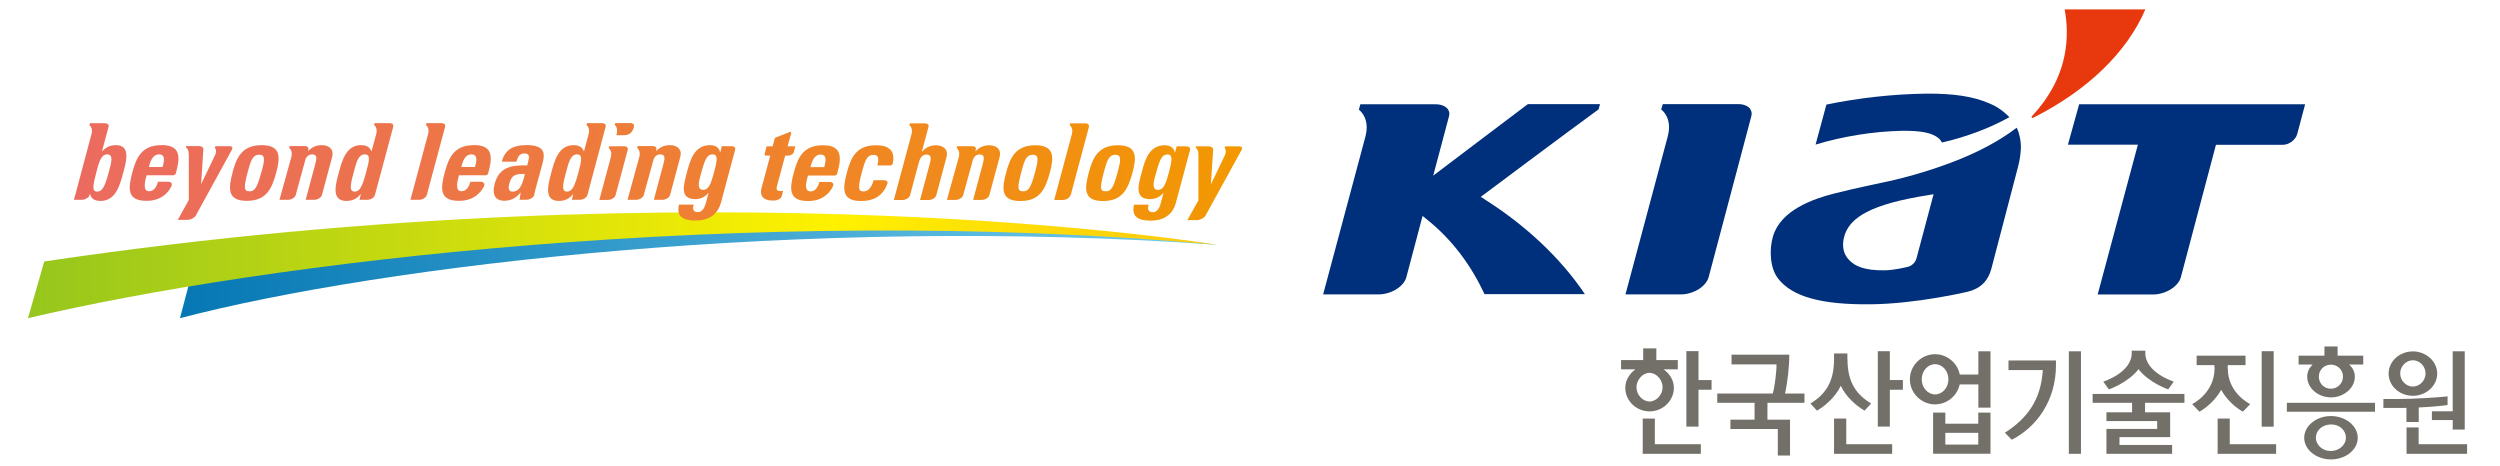 <svg width="268" height="50" viewBox="0 0 268 50" fill="none" xmlns="http://www.w3.org/2000/svg">
<path d="M130.54 26.25C130.54 26.25 83.6 19.39 20.85 28.21L19.29 34.11C40.82 28.47 86.26 23.05 130.54 26.25Z" fill="url(#paint0_linear_20_147)"/>
<path d="M130.54 26.25C130.54 26.25 76.81 17.32 4.74 28.03L3 34.11C27.69 28.26 79.9 21.65 130.55 26.25H130.54Z" fill="url(#paint1_linear_20_147)"/>
<path d="M24.93 18.47C25.35 16.9 25.94 15.56 28.05 15.56C30.16 15.56 30.04 16.9 29.62 18.47C29.14 20.27 28.53 21.53 26.46 21.53C24.39 21.53 24.45 20.26 24.94 18.47H24.93ZM28.05 18.38C28.37 17.18 28.47 16.58 27.79 16.58C27.11 16.58 26.89 17.18 26.57 18.38C26.1 20.13 26.14 20.51 26.73 20.51C27.32 20.51 27.57 20.13 28.04 18.38H28.05ZM78.82 15.96C78.82 15.91 78.8 15.86 78.78 15.81C78.71 15.72 78.57 15.67 78.42 15.67H77.38L77.21 16.34H77.19C77.11 15.81 76.68 15.56 76.11 15.56C74.44 15.56 73.98 17.16 73.65 18.43C73.31 19.73 72.78 21.35 74.54 21.35C75.07 21.35 75.59 21.12 75.94 20.68H75.96L75.66 21.78C75.51 22.36 75.22 22.74 74.82 22.74C74.57 22.74 74.4 22.66 74.34 22.51C74.27 22.37 74.29 22.17 74.36 21.93H72.79C72.45 23.33 73.39 23.64 74.58 23.64C76.79 23.64 77.18 22.07 77.3 21.68L78.81 16.04C78.81 16.04 78.81 16 78.81 15.98L78.82 15.96ZM76.53 18.53C76.2 19.75 75.96 20.35 75.38 20.35C74.61 20.35 74.98 19.25 75.12 18.72C75.59 16.97 75.81 16.55 76.41 16.55C77.01 16.55 76.87 17.27 76.53 18.53ZM12.43 15.56C11.85 15.56 11.41 15.73 10.95 16.22H10.93L11.65 13.55C11.65 13.55 11.65 13.51 11.65 13.49C11.65 13.44 11.63 13.39 11.6 13.35C11.53 13.26 11.4 13.21 11.24 13.21H9.64C9.64 13.21 9.59 13.37 9.58 13.4C9.76 13.56 9.86 13.78 9.86 14.05C9.86 14.14 9.84 14.24 9.82 14.33L8.13 20.67L7.92 21.42H8.77C9.1 21.42 9.49 21.21 9.57 20.99L9.63 20.79H9.65C9.79 21.35 10.19 21.54 10.8 21.54C12.46 21.54 12.89 19.69 13.21 18.51C13.53 17.35 14.05 15.56 12.43 15.56ZM11.65 18.5C11.26 19.94 10.99 20.54 10.41 20.54C9.86 20.54 9.93 19.94 10.32 18.5C10.62 17.35 10.83 16.55 11.49 16.55C12.18 16.55 11.96 17.35 11.65 18.5ZM17.31 15.56C15.19 15.56 14.61 16.9 14.19 18.47C13.7 20.27 13.64 21.53 15.71 21.53C16.46 21.53 17.09 21.32 17.55 20.97C17.9 20.71 18.18 20.38 18.37 19.97C18.39 19.92 18.42 19.87 18.42 19.83C18.42 19.81 18.42 19.79 18.42 19.77C18.42 19.72 18.41 19.67 18.38 19.63C18.31 19.53 18.18 19.48 18.02 19.48H16.94C16.81 19.95 16.55 20.5 15.98 20.5C15.28 20.5 15.53 19.48 15.71 18.79H18.57C18.65 18.79 18.8 18.72 18.84 18.61C19.34 16.86 19.4 15.55 17.3 15.55L17.31 15.56ZM17.43 17.9H15.96C16.09 17.41 16.31 16.55 17.05 16.55C17.79 16.55 17.58 17.35 17.43 17.9ZM50.8 15.56C48.68 15.56 48.1 16.9 47.68 18.47C47.19 20.27 47.13 21.53 49.21 21.53C49.96 21.53 50.59 21.32 51.05 20.97C51.4 20.71 51.68 20.38 51.88 19.97C51.9 19.92 51.92 19.87 51.92 19.83C51.92 19.81 51.92 19.79 51.92 19.77C51.92 19.72 51.91 19.67 51.87 19.63C51.8 19.53 51.67 19.48 51.51 19.48H50.43C50.3 19.95 50.04 20.5 49.47 20.5C48.76 20.5 49.01 19.48 49.2 18.79H52.06C52.14 18.79 52.29 18.72 52.32 18.61C52.82 16.86 52.88 15.55 50.79 15.55L50.8 15.56ZM50.92 17.9H49.45C49.58 17.41 49.8 16.55 50.54 16.55C51.28 16.55 51.07 17.35 50.92 17.9ZM65.99 20.91L67.25 16.23L67.3 16.03C67.3 16.03 67.3 15.99 67.3 15.97C67.3 15.91 67.29 15.87 67.26 15.82C67.19 15.73 67.05 15.68 66.9 15.68H65.3C65.3 15.68 65.25 15.85 65.25 15.87C65.43 16.02 65.53 16.25 65.53 16.52C65.53 16.61 65.52 16.71 65.49 16.82L64.25 21.43H65.16C65.54 21.43 65.91 21.2 65.99 20.92V20.91ZM67.83 13.98L67.91 13.75L67.96 13.55C67.96 13.55 67.97 13.5 67.97 13.48C67.97 13.43 67.95 13.38 67.92 13.33C67.86 13.24 67.72 13.19 67.56 13.19H65.96C65.96 13.19 65.91 13.35 65.9 13.38C66.09 13.54 66.16 13.79 66.15 14.06C66.15 14.15 66.14 14.25 66.11 14.36L66.06 14.49H66.97C67.34 14.49 67.72 14.25 67.8 13.97L67.83 13.98ZM45.75 20.91L47.67 13.76L47.72 13.56C47.72 13.56 47.72 13.51 47.72 13.49C47.72 13.44 47.7 13.39 47.68 13.34C47.61 13.25 47.48 13.2 47.32 13.2H45.72C45.72 13.2 45.67 13.36 45.66 13.39C45.85 13.55 45.94 13.77 45.94 14.04C45.94 14.13 45.93 14.23 45.9 14.34L44 21.42H44.91C45.29 21.42 45.67 21.19 45.74 20.91H45.75ZM56.36 15.56C55.74 15.56 55.2 15.66 54.75 15.93C54.32 16.19 53.97 16.64 53.79 17.33H55.36C55.49 16.88 55.65 16.45 56.21 16.45C56.77 16.45 56.76 16.8 56.63 17.29L56.52 17.73C55.03 17.71 53.54 17.79 53.03 19.69C52.76 20.69 52.95 21.52 54.07 21.52C54.76 21.52 55.3 21.24 55.8 20.65H55.82L55.69 21.41H56.44C56.81 21.41 57.19 21.18 57.27 20.9C57.3 20.71 57.34 20.52 57.39 20.34L58.17 17.47C58.44 16.42 58.42 15.55 56.38 15.55L56.36 15.56ZM54.95 20.54C54.43 20.54 54.5 20.05 54.61 19.63C54.89 18.61 55.46 18.67 56.27 18.64C56.1 19.26 55.9 20.54 54.96 20.54H54.95ZM21 23.09L21.17 22.78L24.88 16.01C24.89 15.99 24.9 15.97 24.9 15.96C24.92 15.9 24.92 15.86 24.9 15.81C24.86 15.72 24.74 15.67 24.58 15.67H23.1C23.1 15.67 23.03 15.81 23.02 15.83C23.15 15.96 23.19 16.16 23.14 16.39C23.12 16.47 23.1 16.56 23.05 16.64L21.58 19.7H21.56L21.8 16.01C21.8 16.01 21.8 15.97 21.8 15.95C21.8 15.89 21.77 15.85 21.72 15.8C21.64 15.71 21.49 15.66 21.33 15.66H19.95C19.95 15.66 19.95 15.8 19.95 15.82C20.14 15.95 20.2 16.14 20.22 16.37C20.23 16.46 20.24 16.54 20.24 16.63V21.44L19.06 23.57H20.06C20.43 23.57 20.86 23.35 21.02 23.07L21 23.09ZM34.52 15.56C34.22 15.56 33.96 15.6 33.69 15.72C33.47 15.82 33.23 15.98 33.01 16.22L33.06 16.01C33.06 15.99 33.07 15.97 33.07 15.94C33.07 15.89 33.05 15.84 33.02 15.8C32.95 15.71 32.82 15.66 32.66 15.66H31.06C31.06 15.66 31.01 15.83 31 15.85C31.18 16 31.28 16.23 31.28 16.5C31.28 16.59 31.27 16.69 31.24 16.8L29.96 21.42H30.87C31.24 21.42 31.62 21.19 31.7 20.91L32.75 17.07C32.89 16.76 33.09 16.55 33.47 16.55C33.98 16.55 33.97 16.95 33.83 17.46L32.77 21.42H33.68C34.05 21.42 34.43 21.19 34.51 20.91L35.61 16.81C35.82 16.01 35.27 15.56 34.51 15.56H34.52ZM71.83 15.56C71.54 15.56 71.27 15.6 71 15.72C70.78 15.82 70.54 15.98 70.31 16.22L70.36 16.01C70.36 15.99 70.37 15.97 70.37 15.94C70.37 15.89 70.35 15.84 70.32 15.8C70.25 15.71 70.12 15.66 69.96 15.66H68.36C68.36 15.66 68.31 15.83 68.3 15.85C68.48 16 68.58 16.23 68.58 16.5C68.58 16.59 68.57 16.69 68.54 16.8L67.27 21.42H68.18C68.55 21.42 68.93 21.19 69.01 20.91L70.07 17.07C70.21 16.76 70.41 16.55 70.79 16.55C71.3 16.55 71.29 16.95 71.15 17.46L70.09 21.42H71C71.37 21.42 71.75 21.19 71.83 20.91L72.93 16.81C73.15 16.01 72.59 15.56 71.83 15.56ZM42.13 13.34C42.06 13.25 41.93 13.2 41.77 13.2H40.16C40.16 13.2 40.11 13.36 40.1 13.39C40.29 13.55 40.38 13.77 40.38 14.04C40.38 14.13 40.36 14.23 40.34 14.34L39.83 16.22H39.82C39.62 15.73 39.26 15.56 38.68 15.56C37.07 15.56 36.63 17.35 36.32 18.51C36 19.69 35.45 21.54 37.12 21.54C37.73 21.54 38.23 21.35 38.68 20.79H38.69L38.53 21.42H39.36C39.74 21.42 40.11 21.19 40.19 20.91L42.11 13.76L42.16 13.56C42.16 13.56 42.16 13.51 42.16 13.49C42.16 13.44 42.15 13.39 42.11 13.34H42.13ZM38.03 20.54C37.45 20.54 37.52 19.94 37.91 18.5C38.21 17.35 38.42 16.55 39.11 16.55C39.8 16.55 39.54 17.35 39.24 18.5C38.85 19.94 38.58 20.54 38.03 20.54ZM64.89 13.34C64.83 13.25 64.69 13.2 64.54 13.2H62.93C62.93 13.2 62.88 13.36 62.87 13.39C63.05 13.55 63.15 13.77 63.15 14.04C63.15 14.13 63.14 14.23 63.11 14.34L62.61 16.22H62.59C62.39 15.73 62.03 15.56 61.46 15.56C59.84 15.56 59.41 17.35 59.1 18.51C58.78 19.69 58.23 21.54 59.9 21.54C60.51 21.54 61 21.35 61.46 20.79L61.3 21.42H62.14C62.51 21.42 62.89 21.19 62.97 20.91L64.88 13.76L64.93 13.56C64.93 13.56 64.94 13.51 64.94 13.49C64.94 13.44 64.92 13.39 64.89 13.34ZM60.79 20.54C60.21 20.54 60.28 19.94 60.67 18.5C60.97 17.35 61.18 16.55 61.87 16.55C62.53 16.55 62.3 17.35 62 18.5C61.61 19.94 61.34 20.54 60.79 20.54ZM107.86 18.49C108.28 16.92 108.87 15.57 110.98 15.57C113.09 15.57 112.97 16.91 112.55 18.49C112.06 20.29 111.46 21.55 109.38 21.55C107.3 21.55 107.37 20.29 107.86 18.49ZM110.98 18.39C111.29 17.2 111.4 16.59 110.71 16.59C110.02 16.59 109.81 17.19 109.5 18.39C109.03 20.15 109.07 20.51 109.67 20.51C110.27 20.51 110.51 20.14 110.98 18.39ZM116.72 18.49C117.14 16.92 117.73 15.57 119.84 15.57C121.95 15.57 121.83 16.91 121.41 18.49C120.92 20.29 120.31 21.55 118.24 21.55C116.17 21.55 116.23 20.29 116.72 18.49ZM119.83 18.39C120.15 17.2 120.25 16.59 119.57 16.59C118.89 16.59 118.67 17.19 118.35 18.39C117.88 20.15 117.92 20.51 118.52 20.51C119.12 20.51 119.36 20.14 119.83 18.39ZM88.22 15.57C86.1 15.57 85.52 16.91 85.1 18.49C84.61 20.29 84.55 21.55 86.62 21.55C87.37 21.55 88 21.35 88.46 20.99C88.81 20.74 89.09 20.39 89.28 19.99C89.3 19.93 89.32 19.89 89.33 19.85C89.33 19.83 89.33 19.8 89.33 19.78C89.33 19.73 89.32 19.68 89.28 19.64C89.21 19.55 89.08 19.5 88.92 19.5H87.84C87.71 19.98 87.45 20.52 86.88 20.52C86.17 20.52 86.42 19.5 86.61 18.82H89.48C89.55 18.82 89.71 18.75 89.74 18.63C90.24 16.88 90.3 15.57 88.21 15.57H88.22ZM88.35 17.92H86.88C87.01 17.43 87.23 16.57 87.97 16.57C88.71 16.57 88.5 17.37 88.36 17.92H88.35ZM114.78 20.92L116.69 13.77L116.74 13.56C116.74 13.56 116.74 13.52 116.74 13.5C116.74 13.45 116.73 13.4 116.69 13.36C116.62 13.27 116.49 13.22 116.33 13.22H114.73C114.73 13.22 114.68 13.39 114.67 13.41C114.86 13.56 114.96 13.79 114.95 14.06C114.95 14.15 114.94 14.25 114.91 14.36L113.01 21.44H113.92C114.29 21.44 114.67 21.21 114.75 20.93L114.78 20.92ZM129.23 23.11L129.4 22.8L133.12 16.03C133.12 16.03 133.13 15.99 133.14 15.97C133.16 15.92 133.15 15.87 133.14 15.83C133.1 15.74 132.98 15.69 132.83 15.69H131.35C131.35 15.69 131.28 15.83 131.27 15.85C131.4 15.98 131.44 16.18 131.39 16.41C131.37 16.49 131.34 16.58 131.3 16.66L129.83 19.72H129.81L130.05 16.03C130.05 16.03 130.05 15.99 130.05 15.97C130.04 15.92 130.01 15.87 129.97 15.83C129.88 15.74 129.74 15.69 129.58 15.69H128.19C128.19 15.69 128.19 15.83 128.19 15.85C128.38 15.98 128.44 16.17 128.46 16.4C128.46 16.48 128.47 16.57 128.47 16.66V21.48L127.28 23.6H128.28C128.65 23.6 129.08 23.37 129.24 23.11H129.23ZM106.07 15.57C105.77 15.57 105.51 15.62 105.25 15.73C105.02 15.83 104.78 15.99 104.56 16.24L104.61 16.02C104.61 16 104.61 15.97 104.62 15.96C104.62 15.91 104.6 15.86 104.57 15.81C104.5 15.72 104.37 15.67 104.21 15.67H102.61C102.61 15.67 102.56 15.83 102.55 15.86C102.73 16.01 102.84 16.24 102.83 16.51C102.83 16.6 102.82 16.7 102.79 16.81L101.51 21.43H102.42C102.79 21.43 103.17 21.2 103.25 20.92L104.31 17.08C104.45 16.77 104.65 16.56 105.02 16.56C105.53 16.56 105.52 16.96 105.38 17.47L104.32 21.43H105.23C105.6 21.43 105.98 21.2 106.06 20.92L107.16 16.82C107.37 16.02 106.82 15.57 106.06 15.57H106.07ZM85.09 16.33C85.15 16.11 85.22 15.84 85.26 15.69H84.43C84.43 15.69 84.8 14.34 84.82 14.27C84.84 14.2 84.76 14.11 84.68 14.14C84.6 14.17 83.07 14.78 83.07 14.78L82.82 15.69H82.18C82.18 15.69 81.99 16.39 81.97 16.49C81.95 16.59 82.02 16.68 82.1 16.68H82.57L81.62 20.22C81.52 20.58 81.46 21.5 82.85 21.5C82.92 21.5 82.98 21.5 83.04 21.5C83.37 21.48 83.73 21.27 83.79 21.06L83.95 20.46C83.87 20.48 83.77 20.48 83.66 20.48C83.14 20.48 83.22 20.2 83.34 19.76L84.17 16.69H84.45C84.72 16.69 85.03 16.52 85.09 16.34V16.33ZM95.14 19.69C95.14 19.69 95.15 19.62 95.15 19.6C95.15 19.55 95.13 19.5 95.1 19.46C95.03 19.37 94.9 19.32 94.74 19.32H93.65C93.45 20.07 93.08 20.52 92.58 20.52C91.99 20.52 91.94 20.15 92.41 18.4C92.73 17.21 92.94 16.6 93.63 16.6C94.13 16.6 94.27 16.89 94.05 17.74H95.44C95.51 17.74 95.66 17.68 95.7 17.56C96 16.18 95.33 15.57 93.91 15.57C91.79 15.57 91.2 16.91 90.79 18.49C90.3 20.29 90.24 21.55 92.31 21.55C93.65 21.55 94.6 21.02 95.09 19.79C95.1 19.75 95.12 19.72 95.12 19.69H95.14ZM100.38 15.57C100.09 15.57 99.82 15.62 99.55 15.73C99.32 15.83 99.07 16 98.84 16.26H98.82L99.49 13.77L99.54 13.56C99.54 13.56 99.55 13.52 99.55 13.5C99.55 13.45 99.54 13.4 99.5 13.36C99.43 13.27 99.3 13.22 99.14 13.22H97.54C97.54 13.22 97.49 13.39 97.48 13.41C97.67 13.56 97.77 13.79 97.76 14.06C97.76 14.15 97.74 14.25 97.72 14.36L95.82 21.44H96.73C97.11 21.44 97.48 21.21 97.56 20.93L98.48 17.48C98.62 16.97 98.82 16.57 99.33 16.57C99.84 16.57 99.83 16.97 99.69 17.48L98.63 21.44H99.54C99.91 21.44 100.3 21.21 100.37 20.93L101.47 16.83C101.68 16.03 101.13 15.58 100.37 15.58L100.38 15.57ZM127.57 15.97C127.57 15.92 127.56 15.87 127.53 15.83C127.46 15.74 127.33 15.69 127.17 15.69H126.14L125.96 16.36H125.94C125.86 15.83 125.43 15.57 124.86 15.57C123.18 15.57 122.73 17.18 122.4 18.44C122.05 19.74 121.53 21.35 123.3 21.35C123.83 21.35 124.35 21.12 124.71 20.68H124.73L124.43 21.79C124.29 22.37 123.99 22.75 123.59 22.75C123.34 22.75 123.18 22.67 123.12 22.52C123.04 22.38 123.06 22.18 123.14 21.94H121.57C121.23 23.34 122.17 23.65 123.36 23.65C125.57 23.65 125.96 22.08 126.07 21.68L127.58 16.05C127.58 16.05 127.58 16 127.58 15.98L127.57 15.97ZM125.29 18.54C124.96 19.76 124.72 20.36 124.14 20.36C123.37 20.36 123.73 19.27 123.88 18.73C124.35 16.98 124.57 16.56 125.17 16.56C125.77 16.56 125.63 17.28 125.29 18.54Z" fill="url(#paint2_linear_20_147)"/>
<path d="M187.62 11.67C187.38 11.35 186.89 11.16 186.33 11.16H178.25C178.23 11.25 178.1 11.66 178.08 11.73C178.63 12.19 178.93 12.86 178.92 13.67C178.92 13.95 178.87 14.25 178.8 14.56L174.25 31.56H180.18C181.54 31.56 182.9 30.71 183.17 29.7L187.75 12.43C187.77 12.35 187.78 12.27 187.78 12.19C187.78 12 187.72 11.83 187.61 11.67H187.62Z" fill="#002F7B"/>
<path d="M222.89 11.16L221.68 15.51H229.18L224.87 31.57H230.8C232.15 31.57 233.52 30.72 233.79 29.71L237.55 15.52H244.74C245.4 15.52 246.11 14.98 246.27 14.34L247.11 11.18H222.88L222.89 11.16Z" fill="#002F7B"/>
<path d="M221.33 1C221.47 1.78 221.55 2.53 221.56 3.25C221.63 7.21 219.9 10.22 217.87 12.4C217.7 12.58 217.8 12.7 218.01 12.6C223.83 9.65 227.99 5.62 229.98 1.01H221.34L221.33 1Z" fill="url(#paint3_linear_20_147)"/>
<path d="M206.46 10.04C202.91 10.08 199.19 10.51 195.79 11.21C195.7 11.55 194.88 14.61 194.63 15.5C197.5 14.63 200.78 14.08 203.97 14.02C206 14.01 207.12 14.24 207.82 14.82C207.98 14.95 208.09 15.11 208.18 15.28C210.86 14.66 213.3 13.73 215.41 12.56C214.63 11.78 213.92 11.34 213.25 11.08C211.56 10.35 209.51 10.01 206.44 10.04H206.46Z" fill="#002F7B"/>
<path d="M216.42 14.28C216.33 13.95 216.19 13.69 216.19 13.69C214.29 15.15 211.85 16.42 209.19 17.42C205.35 18.88 201.9 19.55 201.9 19.55C201.9 19.55 198.81 20.19 196.61 20.75C194.33 21.33 190.9 22.54 190.07 25.32C189.63 26.8 189.74 28.77 190.64 29.9C192.15 31.79 195.19 32.68 200.56 32.62C205.42 32.57 210.9 31.29 210.95 31.27C212.35 30.92 213.13 30.09 213.47 28.82L216.33 17.89C216.53 17.12 216.63 16.41 216.64 15.77C216.64 15.23 216.55 14.72 216.41 14.26L216.42 14.28ZM205.44 27.72C205.32 28.16 204.9 28.54 204.46 28.62C204.19 28.67 203.13 28.96 201.98 28.98C199.93 29 198.78 28.57 198.08 27.71C197.62 27.15 197.47 26.4 197.65 25.55C198.15 23.25 200.71 21.86 206.76 20.91L207.28 20.82L205.44 27.72Z" fill="#002F7B"/>
<path d="M159.18 21.38L158.74 21.1C158.74 21.1 168.27 13.97 171.37 11.72L171.52 11.16H163.79C163.61 11.28 153.64 18.83 153.64 18.83L155.34 12.44C155.36 12.36 155.37 12.28 155.37 12.21C155.37 12.02 155.31 11.85 155.2 11.69C154.95 11.37 154.47 11.18 153.91 11.18H145.83C145.81 11.26 145.68 11.68 145.67 11.75C146.22 12.21 146.52 12.89 146.51 13.69C146.51 13.97 146.47 14.27 146.39 14.58L141.84 31.56H147.77C149.12 31.56 150.49 30.73 150.76 29.72L152.5 23.15L152.91 23.48C155.74 25.73 157.73 28.51 159.14 31.53H169.9C167.22 27.54 163.38 24.04 159.18 21.39V21.38Z" fill="#002F7B"/>
<path d="M177.55 38.6H179.86V39.59H178.33C178.97 40.04 179.44 40.74 179.44 41.57C179.44 42.96 178.26 44.1 176.83 44.1C175.4 44.1 174.23 42.96 174.23 41.57C174.23 40.74 174.71 40.03 175.32 39.59H173.78V38.6H176.15V37.35H177.56V38.6H177.55ZM178.23 41.52C178.23 40.71 177.56 39.97 176.83 39.97C176.1 39.97 175.43 40.71 175.43 41.52C175.43 42.33 176.1 43.04 176.83 43.04C177.56 43.04 178.23 42.31 178.23 41.52ZM182.08 40.74H183.48V41.78H182.08V45.73H180.78V37.64H182.08V40.73V40.74Z" fill="#727069"/>
<path d="M190.04 42.19C190.26 41.43 190.46 39.76 190.44 39.06H185.62V38.02H191.81C191.83 39.15 191.61 41.14 191.35 42.19H193.44V43.18H189.47V44.99H191.89V48.83H190.58V45.99H185.5V44.99H188.09V43.18H184.09V42.19H190.05H190.04Z" fill="#727069"/>
<path d="M197.92 47.62V44.87H196.61V48.65H202.84V47.62H197.92Z" fill="#727069"/>
<path d="M202.59 40.74V37.65H201.3V45.73H202.59V41.78H203.99V40.74H202.59Z" fill="#727069"/>
<path d="M221.78 48.65V37.66H223.08V48.65H221.78Z" fill="#727069"/>
<path d="M228.57 43.18H224.33V42.23H234.17V43.18H229.95V44.2H232.64V46.86H227.21V47.7H232.85V48.65H225.81V45.98H231.25V45.14H225.81V44.2H228.56V43.18H228.57Z" fill="#727069"/>
<path d="M250.58 38.13H253.34V39.08H251.83C252.21 39.43 252.44 39.87 252.44 40.38C252.44 41.62 251.24 42.6 249.88 42.6C248.52 42.6 247.33 41.62 247.33 40.38C247.33 39.87 247.55 39.43 247.91 39.08H246.41V38.13H249.18V37.14H250.59V38.13H250.58ZM251.17 40.38C251.17 39.65 250.59 39.09 249.87 39.09C249.15 39.09 248.58 39.65 248.58 40.38C248.58 41.11 249.15 41.67 249.87 41.67C250.59 41.67 251.17 41.09 251.17 40.38ZM249.88 44.6C251.41 44.6 252.75 45.62 252.75 46.93C252.75 48.24 251.42 49.25 249.88 49.25C248.34 49.25 247.01 48.23 247.01 46.93C247.01 45.63 248.33 44.6 249.88 44.6ZM249.85 48.35C250.72 48.35 251.48 47.73 251.48 46.92C251.48 46.11 250.8 45.5 249.89 45.5C248.98 45.5 248.26 46.13 248.26 46.92C248.26 47.71 248.98 48.35 249.85 48.35ZM245.15 44.14V43.18H254.6V44.14H245.15Z" fill="#727069"/>
<path d="M239.03 47.62V44.87H237.73V48.65H244V47.62H239.03Z" fill="#727069"/>
<path d="M243.74 37.65H242.45V45.74H243.74V37.65Z" fill="#727069"/>
<path d="M177.4 47.62V44.87H176.1V48.65H182.33V47.62H177.4Z" fill="#727069"/>
<path d="M198.04 38.5V37.89H196.61V38.5C196.61 41.07 195.6 42.31 194.08 43.26L194.78 44.02C195.62 43.54 196.76 42.57 197.33 41.36C197.9 42.57 199.03 43.53 199.88 44.02L200.58 43.26C199.06 42.31 198.05 41.07 198.05 38.5H198.04Z" fill="#727069"/>
<path d="M229.98 37.85V37.59H228.52V37.85C228.52 39.96 225.47 40.91 225.47 40.91L226.07 41.74C226.07 41.74 228.12 41.04 229.25 39.58C230.38 41.05 232.43 41.74 232.43 41.74L233.03 40.91C233.03 40.91 229.98 39.96 229.98 37.85Z" fill="#727069"/>
<path d="M238.8 39.43C238.8 39.34 238.81 39.24 238.82 39.14H240.72V38.13H235.48V39.14H237.38C237.38 39.24 237.38 39.33 237.4 39.43C237.43 42.15 235 43.32 235 43.32L235.78 44.13C235.78 44.13 237.2 43.41 238.11 41.79C239.01 43.41 240.44 44.13 240.44 44.13L241.22 43.32C241.22 43.32 238.78 42.16 238.82 39.43H238.8Z" fill="#727069"/>
<path d="M210.14 40.66C210.14 39.19 208.91 37.97 207.44 37.97C205.97 37.97 204.74 39.18 204.74 40.66C204.74 42.14 205.97 43.35 207.44 43.35C208.91 43.35 210.14 42.13 210.14 40.66ZM206.01 40.66C206.01 39.77 206.65 39.04 207.44 39.04C208.23 39.04 208.87 39.77 208.87 40.66C208.87 41.55 208.23 42.28 207.44 42.28C206.65 42.28 206.01 41.55 206.01 40.66Z" fill="#727069"/>
<path d="M212.07 45.42H208.54V44.23H207.23V48.64H213.38V44.23H212.07V45.42ZM212.07 47.66H208.54V46.4H212.07V47.66Z" fill="#727069"/>
<path d="M212.08 37.66V40.15H209.52V41.21H212.08V43.7H213.38V37.66H212.08Z" fill="#727069"/>
<path d="M215.31 38.64V39.67H218.99C218.79 42.87 217.33 44.85 214.92 46.39L215.66 47.14C218.29 45.81 220.4 42.98 220.4 39.15V38.64H215.32H215.31Z" fill="#727069"/>
<path d="M259.29 45.24V43.68C260.57 43.62 261.7 43.52 262.38 43.42V42.49C261.3 42.61 258.76 42.77 257.25 42.77H255.5V43.73H257.69L257.97 43.72V45.24H259.3H259.29Z" fill="#727069"/>
<path d="M259.28 47.62V45.82H257.98V48.65H264.47V47.62H259.28Z" fill="#727069"/>
<path d="M264.22 37.66H262.93V44.09H260.7V45.03H262.93V46.05H264.22V41.22V37.66Z" fill="#727069"/>
<path d="M258.66 42.43C260.08 42.43 261.27 41.36 261.27 40.05C261.27 38.74 260.08 37.67 258.66 37.67C257.24 37.67 256.06 38.72 256.06 40.05C256.06 41.38 257.24 42.43 258.66 42.43ZM258.66 38.62C259.39 38.62 260.02 39.27 260.02 40.03C260.02 40.79 259.39 41.44 258.66 41.44C257.93 41.44 257.3 40.8 257.3 40.03C257.3 39.26 257.94 38.62 258.66 38.62Z" fill="#727069"/>
<defs>
<linearGradient id="paint0_linear_20_147" x1="13.477" y1="29.149" x2="125.274" y2="28.291" gradientUnits="userSpaceOnUse">
<stop stop-color="#0073B1"/>
<stop offset="1" stop-color="#6DC8E8"/>
</linearGradient>
<linearGradient id="paint1_linear_20_147" x1="-2.886" y1="28.705" x2="125.27" y2="27.721" gradientUnits="userSpaceOnUse">
<stop stop-color="#8FC31F"/>
<stop offset="0.72" stop-color="#FFF100"/>
<stop offset="0.99" stop-color="#FDCE0B"/>
</linearGradient>
<linearGradient id="paint2_linear_20_147" x1="7.92" y1="18.42" x2="133.15" y2="18.42" gradientUnits="userSpaceOnUse">
<stop stop-color="#EC6B60"/>
<stop offset="0.19" stop-color="#EC7053"/>
<stop offset="0.55" stop-color="#EF8032"/>
<stop offset="1" stop-color="#F39800"/>
</linearGradient>
<linearGradient id="paint3_linear_20_147" x1="134.602" y1="16.055" x2="146.768" y2="4.444" gradientUnits="userSpaceOnUse">
<stop stop-color="#FABE00"/>
<stop offset="0.7" stop-color="#F08300"/>
<stop offset="0.73" stop-color="#EF7A01"/>
<stop offset="0.91" stop-color="#E94A09"/>
<stop offset="1" stop-color="#E8380D"/>
</linearGradient>
</defs>
</svg>

